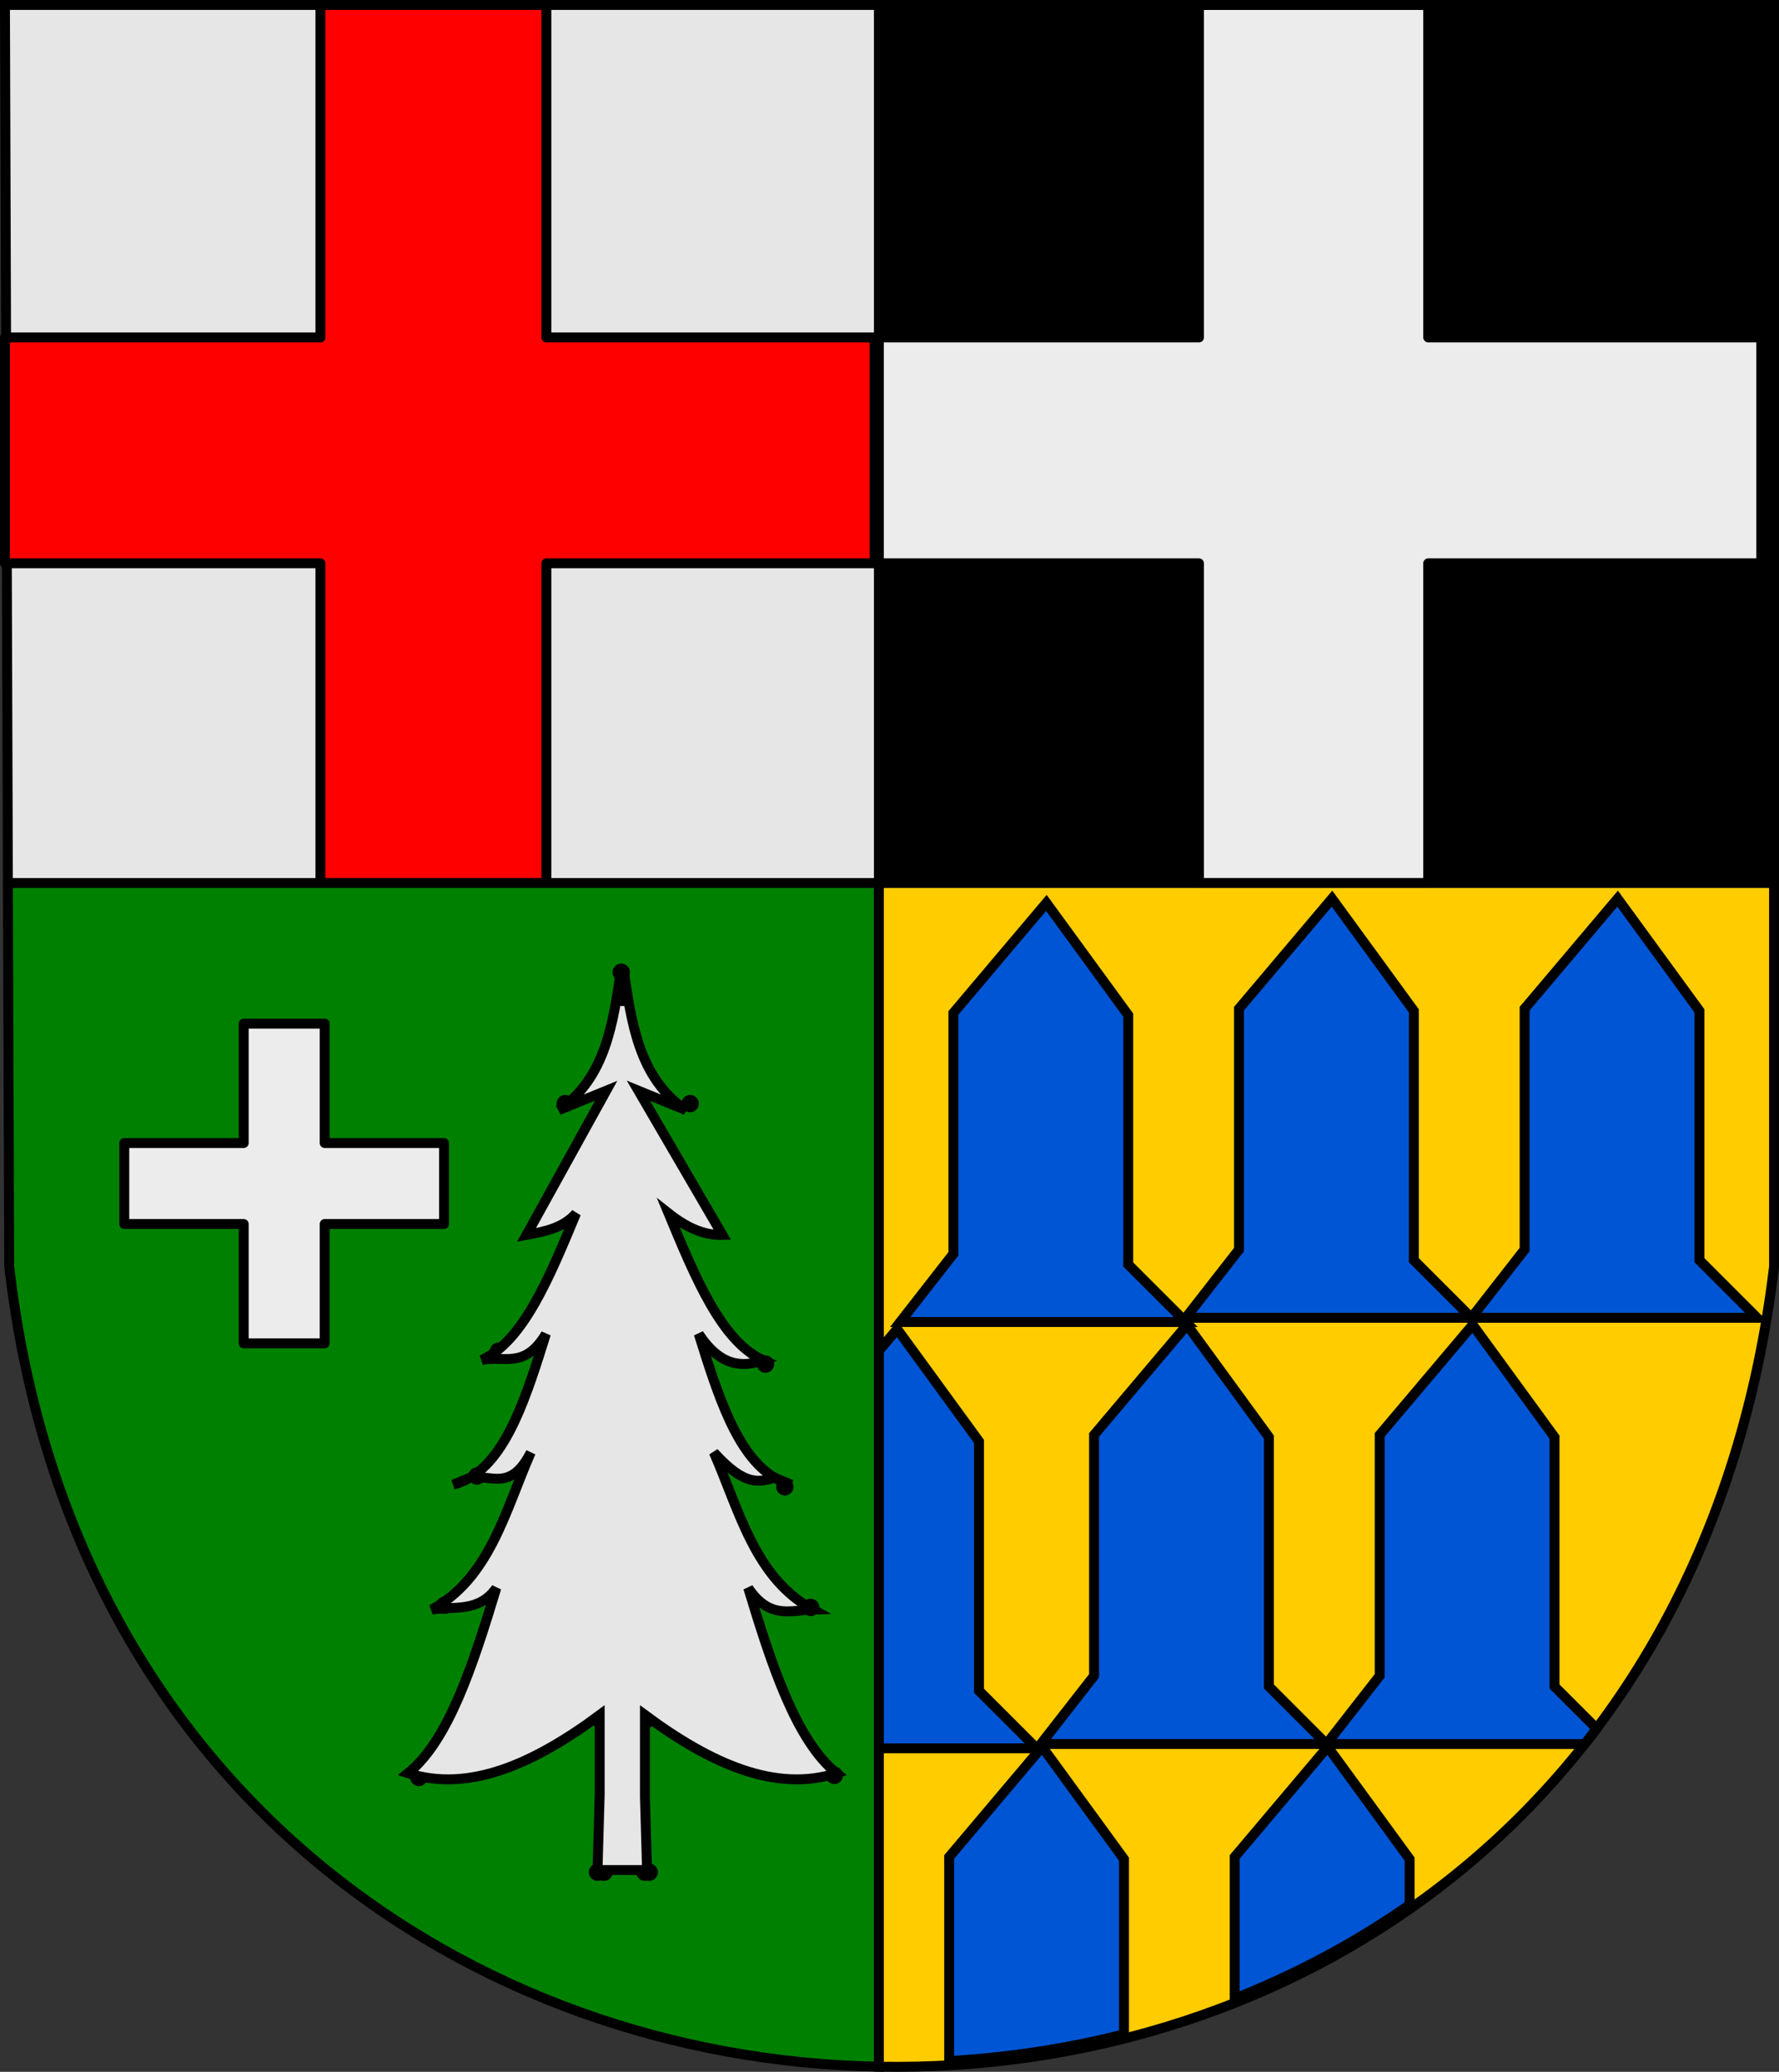 <?xml version="1.0" encoding="UTF-8" standalone="no"?>
<!-- Created with Inkscape (http://www.inkscape.org/) -->
<svg
   xmlns:dc="http://purl.org/dc/elements/1.1/"
   xmlns:cc="http://creativecommons.org/ns#"
   xmlns:rdf="http://www.w3.org/1999/02/22-rdf-syntax-ns#"
   xmlns:svg="http://www.w3.org/2000/svg"
   xmlns="http://www.w3.org/2000/svg"
   xmlns:sodipodi="http://sodipodi.sourceforge.net/DTD/sodipodi-0.dtd"
   xmlns:inkscape="http://www.inkscape.org/namespaces/inkscape"
   width="717.438"
   height="835.593"
   id="svg2"
   sodipodi:version="0.32"
   inkscape:version="0.46"
   version="1.0"
   sodipodi:docname="Rissenthal_Saarland_Germany_CoA.svg"
   inkscape:output_extension="org.inkscape.output.svg.inkscape">
  <rect width="100%" height="100%" fill="#333333" stroke="none"/>
  <defs
     id="defs4">
    <inkscape:perspective
       sodipodi:type="inkscape:persp3d"
       inkscape:vp_x="0 : 526.18109 : 1"
       inkscape:vp_y="0 : 1000 : 0"
       inkscape:vp_z="744.09448 : 526.18109 : 1"
       inkscape:persp3d-origin="372.04724 : 350.78739 : 1"
       id="perspective10" />
    <inkscape:perspective
       id="perspective2390"
       inkscape:persp3d-origin="372.04724 : 350.78739 : 1"
       inkscape:vp_z="744.09448 : 526.18109 : 1"
       inkscape:vp_y="0 : 1000 : 0"
       inkscape:vp_x="0 : 526.18109 : 1"
       sodipodi:type="inkscape:persp3d" />
  </defs>
  <sodipodi:namedview
     id="base"
     pagecolor="#ffffff"
     bordercolor="#666666"
     borderopacity="1.0"
     inkscape:pageopacity="0.0"
     inkscape:pageshadow="2"
     inkscape:zoom="0.56064348"
     inkscape:cx="372.04724"
     inkscape:cy="526.18109"
     inkscape:document-units="px"
     inkscape:current-layer="layer1"
     showgrid="false"
     showguides="true"
     inkscape:guide-bbox="true"
     inkscape:window-width="1280"
     inkscape:window-height="781"
     inkscape:window-x="-4"
     inkscape:window-y="-4" />
  <g
     inkscape:label="Ebene 1"
     inkscape:groupmode="layer"
     id="layer1"
     transform="translate(-16.906,-53.281)">
    <g
       id="g2635"
       style="stroke:#000000;stroke-width:4;stroke-miterlimit:4;stroke-dasharray:none;stroke-opacity:1">
      <g
         id="g2431"
         style="stroke:#000000;stroke-width:4;stroke-miterlimit:4;stroke-dasharray:none;stroke-opacity:1">
        <path
           style="fill:#008000;fill-rule:evenodd;stroke:#000000;stroke-width:4;stroke-linecap:butt;stroke-linejoin:miter;stroke-miterlimit:4;stroke-dasharray:none;stroke-opacity:1"
           d="M 20.094,409.406 L 20.625,564.125 C 45.045,775.121 207.452,883.861 371.344,886.812 L 371.344,409.406 L 20.094,409.406 z"
           id="path2419" />
        <path
           style="fill:#000000;fill-rule:evenodd;stroke:#000000;stroke-width:4;stroke-linecap:butt;stroke-linejoin:miter;stroke-miterlimit:4;stroke-dasharray:none;stroke-opacity:1"
           d="M 371.344,55.281 L 371.344,409.406 L 732.344,409.406 L 732.344,55.281 L 371.344,55.281 z"
           id="path2398" />
        <path
           style="fill:#e6e6e6;fill-rule:evenodd;stroke:#000000;stroke-width:4;stroke-linecap:butt;stroke-linejoin:miter;stroke-miterlimit:4;stroke-dasharray:none;stroke-opacity:1"
           d="M 18.906,55.281 L 20.094,409.406 L 371.344,409.406 L 371.344,55.281 L 18.906,55.281 z"
           id="path2400" />
        <path
           style="fill:#ffcc00;fill-rule:evenodd;stroke:#000000;stroke-width:4;stroke-linecap:butt;stroke-linejoin:miter;stroke-miterlimit:4;stroke-dasharray:none;stroke-opacity:1"
           d="M 371.344,409.406 L 371.344,886.812 C 537.943,889.812 706.076,783.499 732.344,564.125 L 732.344,409.406 L 371.344,409.406 z"
           id="path2417" />
      </g>
      <path
         id="rect2437"
         d="M 146.125,55.281 L 146.125,189.375 L 18.906,189.375 L 18.906,280.469 L 146.125,280.469 L 146.125,409.406 L 237.25,409.406 L 237.25,280.469 L 369.625,280.469 L 369.625,189.375 L 237.25,189.375 L 237.25,55.281 L 146.125,55.281 z"
         style="fill:#ff0000;fill-opacity:1;fill-rule:evenodd;stroke:#000000;stroke-width:4;stroke-linecap:butt;stroke-linejoin:round;stroke-miterlimit:4;stroke-dasharray:none;stroke-dashoffset:0;stroke-opacity:1" />
      <path
         style="fill:#ececec;fill-opacity:1;fill-rule:evenodd;stroke:#000000;stroke-width:4;stroke-linecap:butt;stroke-linejoin:round;stroke-miterlimit:4;stroke-dasharray:none;stroke-dashoffset:0;stroke-opacity:1"
         d="M 500.42,55.292 L 500.42,189.378 L 371.338,189.378 L 371.338,280.466 L 500.42,280.466 L 500.42,409.395 L 592.879,409.395 L 592.879,280.466 L 727.193,280.466 L 727.193,189.378 L 592.879,189.378 L 592.879,55.292 L 500.42,55.292 z"
         id="path2444" />
      <path
         d="M 259.387,808.368 A 1.5,1.5 0 1 1 256.387,808.368 A 1.5,1.5 0 1 1 259.387,808.368 z"
         sodipodi:ry="1.5"
         sodipodi:rx="1.5"
         sodipodi:cy="808.36835"
         sodipodi:cx="257.88672"
         style="fill:#000000;stroke:#000000;stroke-width:4;stroke-miterlimit:4;stroke-dasharray:none;stroke-opacity:1"
         id="path2528"
         sodipodi:type="arc" />
      <path
         d="M 278.489,808.368 A 1.5,1.5 0 1 1 275.489,808.368 A 1.5,1.5 0 1 1 278.489,808.368 z"
         sodipodi:ry="1.5"
         sodipodi:rx="1.5"
         sodipodi:cy="808.36835"
         sodipodi:cx="276.98944"
         style="fill:#000000;stroke:#000000;stroke-width:4;stroke-miterlimit:4;stroke-dasharray:none;stroke-opacity:1"
         id="path2530"
         sodipodi:type="arc" />
      <path
         d="M 279.358,746.719 A 1.5,1.5 0 1 1 276.358,746.719 A 1.5,1.5 0 1 1 279.358,746.719 z"
         sodipodi:ry="1.5"
         sodipodi:rx="1.5"
         sodipodi:cy="746.71863"
         sodipodi:cx="277.85776"
         style="fill:#000000;stroke:#000000;stroke-width:4;stroke-miterlimit:4;stroke-dasharray:none;stroke-opacity:1"
         id="path2532"
         sodipodi:type="arc" />
      <g
         id="g2624"
         style="stroke:#000000;stroke-width:4;stroke-miterlimit:4;stroke-dasharray:none;stroke-opacity:1">
        <path
           style="fill:#0055d4;fill-rule:evenodd;stroke:#000000;stroke-width:4;stroke-linecap:butt;stroke-linejoin:miter;stroke-miterlimit:4;stroke-dasharray:none;stroke-opacity:1"
           d="M 495.109,584.759 L 610.291,584.759 L 587.082,561.551 L 587.082,460.982 L 554.075,415.721 L 516.574,460.098 L 516.574,557.253 L 495.109,584.759 z"
           id="path2460"
           sodipodi:nodetypes="cccccccc" />
        <path
           sodipodi:nodetypes="cccccccc"
           id="path2462"
           d="M 610.291,584.759 L 725.472,584.759 L 702.264,561.551 L 702.264,460.982 L 669.256,415.721 L 631.756,460.098 L 631.756,557.253 L 610.291,584.759 z"
           style="fill:#0055d4;fill-rule:evenodd;stroke:#000000;stroke-width:4;stroke-linecap:butt;stroke-linejoin:miter;stroke-miterlimit:4;stroke-dasharray:none;stroke-opacity:1" />
        <path
           style="fill:#0055d4;fill-rule:evenodd;stroke:#000000;stroke-width:4;stroke-linecap:butt;stroke-linejoin:miter;stroke-miterlimit:4;stroke-dasharray:none;stroke-opacity:1"
           d="M 379.927,586.478 L 495.109,586.478 L 471.901,563.27 L 471.901,462.701 L 438.893,417.44 L 401.392,461.817 L 401.392,558.972 L 379.927,586.478 z"
           id="path2464"
           sodipodi:nodetypes="cccccccc" />
        <path
           sodipodi:nodetypes="cccccccc"
           id="path2466"
           d="M 436.659,756.672 L 551.84,756.672 L 528.632,733.464 L 528.632,632.895 L 495.624,587.634 L 458.124,632.011 L 458.124,729.166 L 436.659,756.672 z"
           style="fill:#0055d4;fill-rule:evenodd;stroke:#000000;stroke-width:4;stroke-linecap:butt;stroke-linejoin:miter;stroke-miterlimit:4;stroke-dasharray:none;stroke-opacity:1" />
        <path
           style="fill:#0055d4;fill-rule:evenodd;stroke:#000000;stroke-width:4;stroke-linecap:butt;stroke-linejoin:miter;stroke-miterlimit:4;stroke-dasharray:none;stroke-opacity:1"
           d="M 610.812,587.625 L 573.312,632 L 573.312,729.156 L 551.844,756.688 L 655.969,756.688 C 657.598,754.624 659.192,752.55 660.781,750.438 L 643.812,733.469 L 643.812,632.906 L 610.812,587.625 z"
           id="path2468" />
        <path
           style="fill:#0055d4;fill-rule:evenodd;stroke:#000000;stroke-width:4;stroke-linecap:butt;stroke-linejoin:miter;stroke-miterlimit:4;stroke-dasharray:none;stroke-opacity:1"
           d="M 552.344,757.812 L 514.844,802.219 L 514.844,859.344 C 539.58,849.536 563.282,836.968 585.375,821.531 L 585.375,803.094 L 552.344,757.812 z"
           id="path2470" />
        <path
           style="fill:#0055d4;fill-rule:evenodd;stroke:#000000;stroke-width:4;stroke-linecap:butt;stroke-linejoin:miter;stroke-miterlimit:4;stroke-dasharray:none;stroke-opacity:1"
           d="M 437.188,757.812 L 399.688,802.219 L 399.688,884.531 C 423.467,883.185 447.097,879.585 470.188,873.75 L 470.188,803.094 L 437.188,757.812 z"
           id="path2472" />
        <path
           style="fill:#0055d4;fill-rule:evenodd;stroke:#000000;stroke-width:4;stroke-linecap:butt;stroke-linejoin:miter;stroke-miterlimit:4;stroke-dasharray:none;stroke-opacity:1"
           d="M 378.719,589.344 L 371.344,598.062 L 371.344,758.406 L 434.938,758.406 L 411.719,735.188 L 411.719,634.625 L 378.719,589.344 z"
           id="path2474" />
        <path
           sodipodi:type="arc"
           id="path2534"
           style="fill:#000000;stroke:#000000;stroke-width:4;stroke-miterlimit:4;stroke-dasharray:none;stroke-opacity:1"
           sodipodi:cx="353.40033"
           sodipodi:cy="769.29462"
           sodipodi:rx="1.5"
           sodipodi:ry="1.5"
           d="M 354.9,769.295 A 1.5,1.5 0 1 1 351.9,769.295 A 1.5,1.5 0 1 1 354.9,769.295 z" />
      </g>
      <path
         d="M 321.036,693.752 A 1.5,1.5 0 1 1 318.036,693.752 A 1.5,1.5 0 1 1 321.036,693.752 z"
         sodipodi:ry="1.5"
         sodipodi:rx="1.5"
         sodipodi:cy="693.75201"
         sodipodi:cx="319.53641"
         style="fill:#000000;stroke:#000000;stroke-width:4;stroke-miterlimit:4;stroke-dasharray:none;stroke-opacity:1"
         id="path2536"
         sodipodi:type="arc" />
      <path
         d="M 345.349,701.567 A 1.5,1.5 0 1 1 342.349,701.567 A 1.5,1.5 0 1 1 345.349,701.567 z"
         sodipodi:ry="1.5"
         sodipodi:rx="1.5"
         sodipodi:cy="701.56677"
         sodipodi:cx="343.84897"
         style="fill:#000000;stroke:#000000;stroke-width:4;stroke-miterlimit:4;stroke-dasharray:none;stroke-opacity:1"
         id="path2538"
         sodipodi:type="arc" />
      <path
         d="M 309.748,640.785 A 1.5,1.5 0 1 1 306.748,640.785 A 1.5,1.5 0 1 1 309.748,640.785 z"
         sodipodi:ry="1.5"
         sodipodi:rx="1.5"
         sodipodi:cy="640.7854"
         sodipodi:cx="308.24844"
         style="fill:#000000;stroke:#000000;stroke-width:4;stroke-miterlimit:4;stroke-dasharray:none;stroke-opacity:1"
         id="path2540"
         sodipodi:type="arc" />
      <path
         d="M 334.929,652.942 A 1.5,1.5 0 1 1 331.929,652.942 A 1.5,1.5 0 1 1 334.929,652.942 z"
         sodipodi:ry="1.5"
         sodipodi:rx="1.5"
         sodipodi:cy="652.94165"
         sodipodi:cx="333.42932"
         style="fill:#000000;stroke:#000000;stroke-width:4;stroke-miterlimit:4;stroke-dasharray:none;stroke-opacity:1"
         id="path2542"
         sodipodi:type="arc" />
      <path
         d="M 298.46,591.292 A 1.5,1.5 0 1 1 295.46,591.292 A 1.5,1.5 0 1 1 298.46,591.292 z"
         sodipodi:ry="1.5"
         sodipodi:rx="1.5"
         sodipodi:cy="591.29193"
         sodipodi:cx="296.96048"
         style="fill:#000000;stroke:#000000;stroke-width:4;stroke-miterlimit:4;stroke-dasharray:none;stroke-opacity:1"
         id="path2544"
         sodipodi:type="arc" />
      <path
         d="M 327.115,603.448 A 1.5,1.5 0 1 1 324.115,603.448 A 1.5,1.5 0 1 1 327.115,603.448 z"
         sodipodi:ry="1.5"
         sodipodi:rx="1.5"
         sodipodi:cy="603.44824"
         sodipodi:cx="325.61456"
         style="fill:#000000;stroke:#000000;stroke-width:4;stroke-miterlimit:4;stroke-dasharray:none;stroke-opacity:1"
         id="path2546"
         sodipodi:type="arc" />
      <path
         d="M 288.041,540.93 A 1.5,1.5 0 1 1 285.041,540.93 A 1.5,1.5 0 1 1 288.041,540.93 z"
         sodipodi:ry="1.5"
         sodipodi:rx="1.5"
         sodipodi:cy="540.93024"
         sodipodi:cx="286.5408"
         style="fill:#000000;stroke:#000000;stroke-width:4;stroke-miterlimit:4;stroke-dasharray:none;stroke-opacity:1"
         id="path2548"
         sodipodi:type="arc" />
      <path
         d="M 304.539,547.008 A 1.5,1.5 0 1 1 301.539,547.008 A 1.5,1.5 0 1 1 304.539,547.008 z"
         sodipodi:ry="1.5"
         sodipodi:rx="1.5"
         sodipodi:cy="547.00836"
         sodipodi:cx="303.03864"
         style="fill:#000000;stroke:#000000;stroke-width:4;stroke-miterlimit:4;stroke-dasharray:none;stroke-opacity:1"
         id="path2550"
         sodipodi:type="arc" />
      <path
         d="M 274.148,491.437 A 1.5,1.5 0 1 1 271.148,491.437 A 1.5,1.5 0 1 1 274.148,491.437 z"
         sodipodi:ry="1.5"
         sodipodi:rx="1.5"
         sodipodi:cy="491.43683"
         sodipodi:cx="272.64792"
         style="fill:#000000;stroke:#000000;stroke-width:4;stroke-miterlimit:4;stroke-dasharray:none;stroke-opacity:1"
         id="path2552"
         sodipodi:type="arc" />
      <path
         d="M 296.724,498.383 A 1.5,1.5 0 1 1 293.724,498.383 A 1.5,1.5 0 1 1 296.724,498.383 z"
         sodipodi:ry="1.5"
         sodipodi:rx="1.5"
         sodipodi:cy="498.38327"
         sodipodi:cx="295.22388"
         style="fill:#000000;stroke:#000000;stroke-width:4;stroke-miterlimit:4;stroke-dasharray:none;stroke-opacity:1"
         id="path2554"
         sodipodi:type="arc" />
      <path
         d="M 268.938,445.417 A 1.5,1.5 0 1 1 265.938,445.417 A 1.5,1.5 0 1 1 268.938,445.417 z"
         sodipodi:ry="1.5"
         sodipodi:rx="1.5"
         sodipodi:cy="445.41663"
         sodipodi:cx="267.43808"
         style="fill:#000000;stroke:#000000;stroke-width:4;stroke-miterlimit:4;stroke-dasharray:none;stroke-opacity:1"
         id="path2556"
         sodipodi:type="arc" />
      <path
         d="M 246.362,498.383 A 1.5,1.5 0 1 1 243.362,498.383 A 1.5,1.5 0 1 1 246.362,498.383 z"
         sodipodi:ry="1.5"
         sodipodi:rx="1.5"
         sodipodi:cy="498.38327"
         sodipodi:cx="244.86215"
         style="fill:#000000;stroke:#000000;stroke-width:4;stroke-miterlimit:4;stroke-dasharray:none;stroke-opacity:1"
         id="path2558"
         sodipodi:type="arc" />
      <path
         d="M 261.992,490.569 A 1.5,1.5 0 1 1 258.992,490.569 A 1.5,1.5 0 1 1 261.992,490.569 z"
         sodipodi:ry="1.5"
         sodipodi:rx="1.5"
         sodipodi:cy="490.56854"
         sodipodi:cx="260.49164"
         style="fill:#000000;stroke:#000000;stroke-width:4;stroke-miterlimit:4;stroke-dasharray:none;stroke-opacity:1"
         id="path2560"
         sodipodi:type="arc" />
      <path
         d="M 234.206,548.745 A 1.5,1.5 0 1 1 231.206,548.745 A 1.5,1.5 0 1 1 234.206,548.745 z"
         sodipodi:ry="1.5"
         sodipodi:rx="1.5"
         sodipodi:cy="548.745"
         sodipodi:cx="232.70587"
         style="fill:#000000;stroke:#000000;stroke-width:4;stroke-miterlimit:4;stroke-dasharray:none;stroke-opacity:1"
         id="path2562"
         sodipodi:type="arc" />
      <path
         d="M 249.835,540.93 A 1.5,1.5 0 1 1 246.835,540.93 A 1.5,1.5 0 1 1 249.835,540.93 z"
         sodipodi:ry="1.5"
         sodipodi:rx="1.5"
         sodipodi:cy="540.93024"
         sodipodi:cx="248.33537"
         style="fill:#000000;stroke:#000000;stroke-width:4;stroke-miterlimit:4;stroke-dasharray:none;stroke-opacity:1"
         id="path2564"
         sodipodi:type="arc" />
      <path
         d="M 219.445,598.238 A 1.5,1.5 0 1 1 216.445,598.238 A 1.5,1.5 0 1 1 219.445,598.238 z"
         sodipodi:ry="1.5"
         sodipodi:rx="1.5"
         sodipodi:cy="598.2384"
         sodipodi:cx="217.94469"
         style="fill:#000000;stroke:#000000;stroke-width:4;stroke-miterlimit:4;stroke-dasharray:none;stroke-opacity:1"
         id="path2566"
         sodipodi:type="arc" />
      <path
         d="M 241.152,593.029 A 1.5,1.5 0 1 1 238.152,593.029 A 1.5,1.5 0 1 1 241.152,593.029 z"
         sodipodi:ry="1.5"
         sodipodi:rx="1.5"
         sodipodi:cy="593.02856"
         sodipodi:cx="239.65231"
         style="fill:#000000;stroke:#000000;stroke-width:4;stroke-miterlimit:4;stroke-dasharray:none;stroke-opacity:1"
         id="path2568"
         sodipodi:type="arc" />
      <path
         d="M 210.762,648.6 A 1.5,1.5 0 1 1 207.762,648.6 A 1.5,1.5 0 1 1 210.762,648.6 z"
         sodipodi:ry="1.5"
         sodipodi:rx="1.5"
         sodipodi:cy="648.60016"
         sodipodi:cx="209.26163"
         style="fill:#000000;stroke:#000000;stroke-width:4;stroke-miterlimit:4;stroke-dasharray:none;stroke-opacity:1"
         id="path2570"
         sodipodi:type="arc" />
      <path
         d="M 228.996,641.654 A 1.5,1.5 0 1 1 225.996,641.654 A 1.5,1.5 0 1 1 228.996,641.654 z"
         sodipodi:ry="1.5"
         sodipodi:rx="1.5"
         sodipodi:cy="641.65369"
         sodipodi:cx="227.49603"
         style="fill:#000000;stroke:#000000;stroke-width:4;stroke-miterlimit:4;stroke-dasharray:none;stroke-opacity:1"
         id="path2572"
         sodipodi:type="arc" />
      <path
         d="M 197.737,700.698 A 1.5,1.5 0 1 1 194.737,700.698 A 1.5,1.5 0 1 1 197.737,700.698 z"
         sodipodi:ry="1.5"
         sodipodi:rx="1.5"
         sodipodi:cy="700.69849"
         sodipodi:cx="196.23705"
         style="fill:#000000;stroke:#000000;stroke-width:4;stroke-miterlimit:4;stroke-dasharray:none;stroke-opacity:1"
         id="path2574"
         sodipodi:type="arc" />
      <path
         d="M 218.576,695.489 A 1.5,1.5 0 1 1 215.576,695.489 A 1.5,1.5 0 1 1 218.576,695.489 z"
         sodipodi:ry="1.5"
         sodipodi:rx="1.5"
         sodipodi:cy="695.48865"
         sodipodi:cx="217.07637"
         style="fill:#000000;stroke:#000000;stroke-width:4;stroke-miterlimit:4;stroke-dasharray:none;stroke-opacity:1"
         id="path2576"
         sodipodi:type="arc" />
      <path
         d="M 187.317,770.163 A 1.5,1.5 0 1 1 184.317,770.163 A 1.5,1.5 0 1 1 187.317,770.163 z"
         sodipodi:ry="1.5"
         sodipodi:rx="1.5"
         sodipodi:cy="770.1629"
         sodipodi:cx="185.81738"
         style="fill:#000000;stroke:#000000;stroke-width:4;stroke-miterlimit:4;stroke-dasharray:none;stroke-opacity:1"
         id="path2578"
         sodipodi:type="arc" />
      <path
         d="M 260.255,746.719 A 1.5,1.5 0 1 1 257.255,746.719 A 1.5,1.5 0 1 1 260.255,746.719 z"
         sodipodi:ry="1.5"
         sodipodi:rx="1.5"
         sodipodi:cy="746.71863"
         sodipodi:cx="258.75504"
         style="fill:#000000;stroke:#000000;stroke-width:4;stroke-miterlimit:4;stroke-dasharray:none;stroke-opacity:1"
         id="path2580"
         sodipodi:type="arc" />
      <path
         d="M 261.992,808.368 A 1.5,1.5 0 1 1 258.992,808.368 A 1.5,1.5 0 1 1 261.992,808.368 z"
         sodipodi:ry="1.5"
         sodipodi:rx="1.5"
         sodipodi:cy="808.36835"
         sodipodi:cx="260.49164"
         style="fill:#000000;stroke:#000000;stroke-width:4;stroke-miterlimit:4;stroke-dasharray:none;stroke-opacity:1"
         id="path2584"
         sodipodi:type="arc" />
      <path
         d="M 280.226,808.368 A 1.5,1.5 0 1 1 277.226,808.368 A 1.5,1.5 0 1 1 280.226,808.368 z"
         sodipodi:ry="1.5"
         sodipodi:rx="1.5"
         sodipodi:cy="808.36835"
         sodipodi:cx="278.72607"
         style="fill:#000000;stroke:#000000;stroke-width:4;stroke-miterlimit:4;stroke-dasharray:none;stroke-opacity:1"
         id="path2586"
         sodipodi:type="arc" />
      <g
         id="g2597"
         style="stroke:#000000;stroke-width:4;stroke-miterlimit:4;stroke-dasharray:none;stroke-opacity:1">
        <path
           style="fill:#ececec;fill-opacity:1;fill-rule:evenodd;stroke:#000000;stroke-width:4;stroke-linecap:butt;stroke-linejoin:round;stroke-miterlimit:4;stroke-dasharray:none;stroke-dashoffset:0;stroke-opacity:1"
           d="M 115.188,466.125 L 115.188,514.281 L 67.031,514.281 L 67.031,546.938 L 115.188,546.938 L 115.188,595.062 L 147.844,595.062 L 147.844,546.938 L 195.969,546.938 L 195.969,514.281 L 147.844,514.281 L 147.844,466.125 L 115.188,466.125 z"
           id="path2457" />
        <path
           style="fill:#e6e6e6;fill-rule:evenodd;stroke:#000000;stroke-width:4;stroke-linecap:butt;stroke-linejoin:miter;stroke-miterlimit:4;stroke-dasharray:none;stroke-opacity:1"
           d="M 267.438,443.688 C 264.231,465.754 261.253,487.96 242.25,501 L 261.375,493.188 L 229.239,551.335 C 236.671,549.986 244.052,548.535 249.219,542.656 C 238.539,568.369 227.897,594.284 211.156,601.812 C 219.792,599.802 228.427,605.758 237.062,591.281 C 229.415,615.735 221.757,640.235 206.406,649.281 C 214.594,647.712 222.781,655.206 230.969,639.062 C 220.628,662.669 214.416,689.701 191.031,702.438 C 200.088,701.061 210.133,703.637 217.062,693.75 C 207.597,725.044 197.75,755.319 181.469,768.438 C 205.924,776.279 231.988,764.813 258.75,744.969 L 258.75,777 L 257.875,807.5 L 258.75,807.5 L 277,807.5 L 277.844,807.5 L 277,778 L 277,744.969 C 303.762,764.813 329.826,776.279 354.281,768.438 C 338,755.319 328.122,725.044 318.656,693.75 C 327.344,706.633 336.031,702.651 344.719,702.438 C 321.334,689.701 315.122,662.669 304.781,639.062 C 317.573,653.211 323.3,650.877 329.344,649.281 C 313.99,640.237 306.336,615.737 298.688,591.281 C 307.385,604.395 316.083,604.876 324.781,601.906 C 307.931,594.489 297.251,568.466 286.531,542.656 C 295.053,549.397 302.036,551.522 308.248,551.335 L 274.375,493.188 L 293.5,501 C 274.497,487.96 271.519,465.754 268.312,443.688 L 267.875,458.969 L 267.438,443.688 z M 329.344,649.281 C 331.429,650.51 333.641,651.443 336.031,652.062 L 329.344,649.281 z M 206.406,649.281 L 199.719,652.062 C 202.11,651.442 204.319,650.511 206.406,649.281 z"
           id="path2590"
           sodipodi:nodetypes="cccccccccccccccccccccccccccccccccccccccc" />
      </g>
    </g>
  </g>
</svg>
